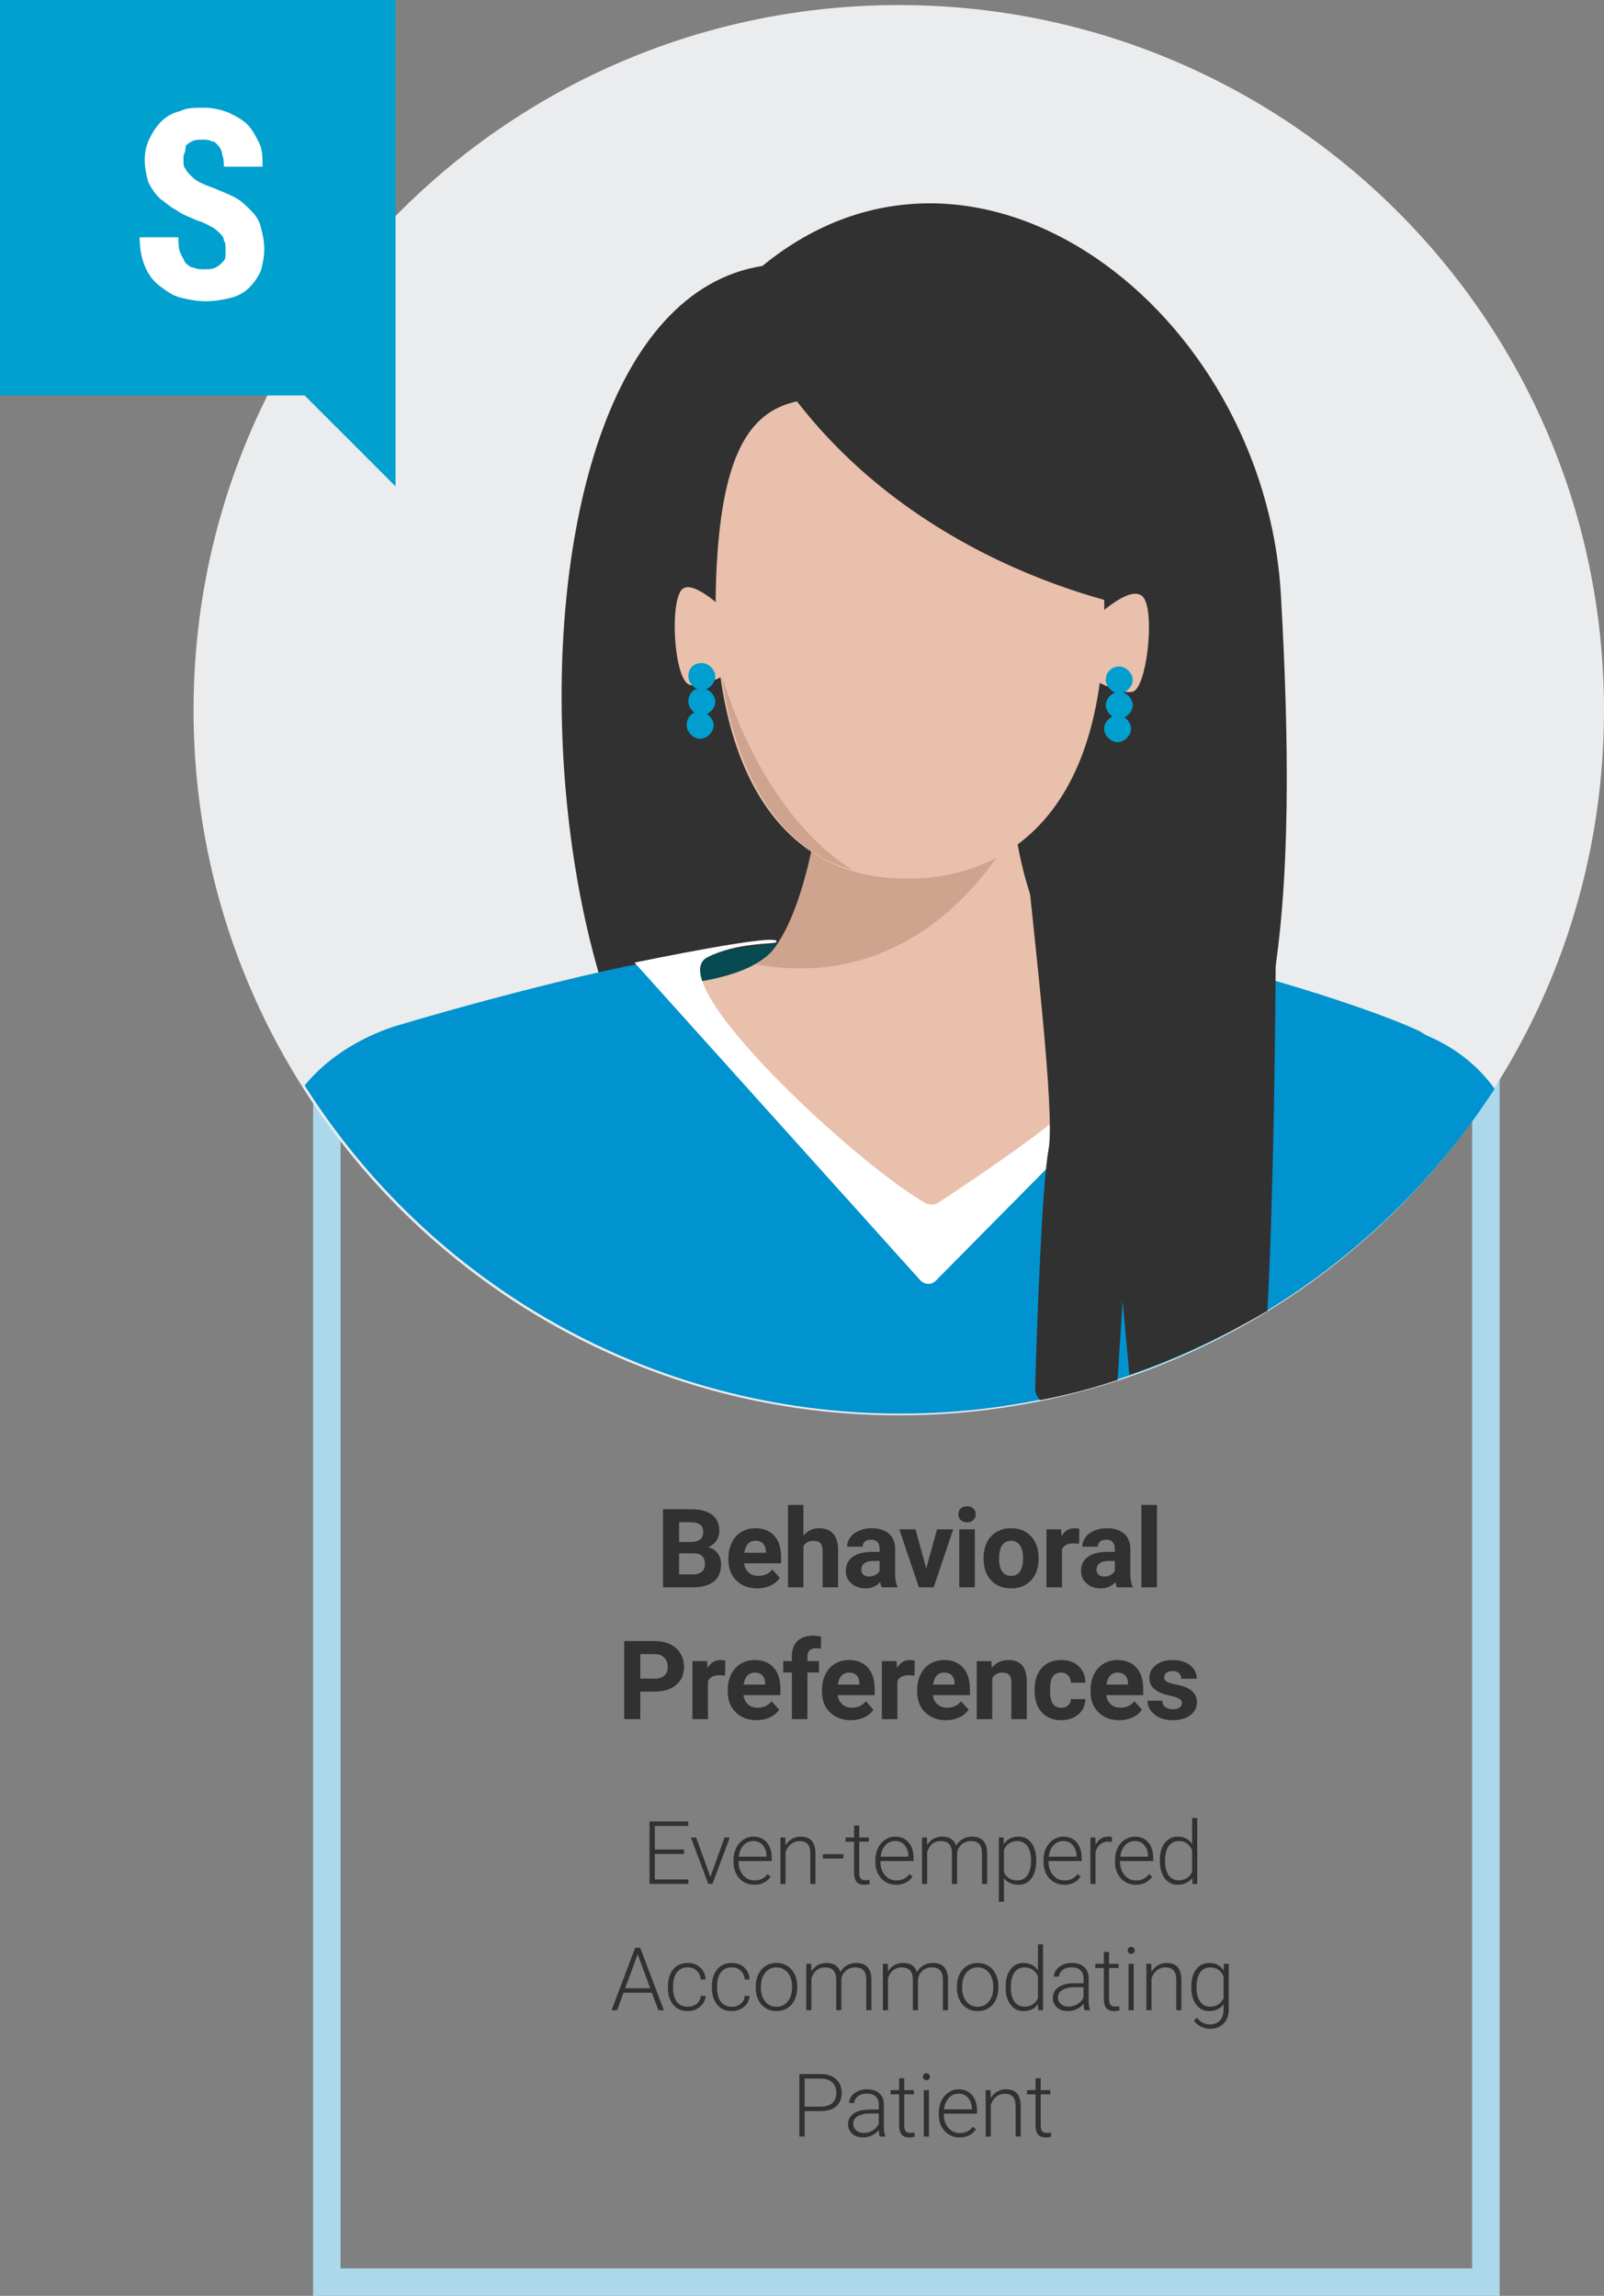 <svg width="292" height="418" viewBox="0 0 292 418" fill="none" xmlns="http://www.w3.org/2000/svg">
<rect x="0" y="0" width="292" height="418" fill="#808080" stroke="none"/>
<path d="M120.701 289V274.781H125.682C127.407 274.781 128.715 275.113 129.607 275.777C130.499 276.435 130.945 277.402 130.945 278.678C130.945 279.374 130.766 279.99 130.408 280.523C130.05 281.051 129.552 281.438 128.914 281.686C129.643 281.868 130.216 282.236 130.633 282.789C131.056 283.342 131.268 284.02 131.268 284.82C131.268 286.188 130.831 287.223 129.959 287.926C129.087 288.629 127.843 288.987 126.229 289H120.701ZM123.631 282.809V286.646H126.141C126.831 286.646 127.368 286.484 127.752 286.158C128.143 285.826 128.338 285.37 128.338 284.791C128.338 283.489 127.664 282.828 126.316 282.809H123.631ZM123.631 280.738H125.799C127.277 280.712 128.016 280.123 128.016 278.971C128.016 278.326 127.827 277.864 127.449 277.584C127.078 277.298 126.489 277.154 125.682 277.154H123.631V280.738ZM137.852 289.195C136.303 289.195 135.04 288.72 134.063 287.77C133.093 286.819 132.608 285.553 132.608 283.971V283.697C132.608 282.636 132.813 281.689 133.223 280.855C133.634 280.016 134.213 279.371 134.962 278.922C135.717 278.466 136.576 278.238 137.54 278.238C138.985 278.238 140.121 278.694 140.948 279.605C141.781 280.517 142.198 281.809 142.198 283.482V284.635H135.47C135.561 285.325 135.834 285.878 136.29 286.295C136.752 286.712 137.335 286.92 138.038 286.92C139.125 286.92 139.975 286.526 140.587 285.738L141.973 287.291C141.55 287.89 140.977 288.359 140.255 288.697C139.532 289.029 138.731 289.195 137.852 289.195ZM137.53 280.523C136.97 280.523 136.514 280.712 136.163 281.09C135.818 281.467 135.596 282.008 135.499 282.711H139.425V282.486C139.412 281.861 139.242 281.38 138.917 281.041C138.591 280.696 138.129 280.523 137.53 280.523ZM146.263 279.586C147.012 278.688 147.953 278.238 149.086 278.238C151.377 278.238 152.539 279.57 152.572 282.232V289H149.75V282.311C149.75 281.705 149.619 281.259 149.359 280.973C149.099 280.68 148.666 280.533 148.06 280.533C147.233 280.533 146.634 280.852 146.263 281.49V289H143.441V274H146.263V279.586ZM160.524 289C160.394 288.746 160.299 288.43 160.241 288.053C159.557 288.814 158.668 289.195 157.575 289.195C156.539 289.195 155.68 288.896 154.996 288.297C154.319 287.698 153.981 286.943 153.981 286.031C153.981 284.911 154.394 284.052 155.221 283.453C156.054 282.854 157.256 282.551 158.825 282.545H160.123V281.939C160.123 281.451 159.996 281.061 159.743 280.768C159.495 280.475 159.101 280.328 158.561 280.328C158.086 280.328 157.711 280.442 157.438 280.67C157.171 280.898 157.037 281.21 157.037 281.607H154.215C154.215 280.995 154.404 280.429 154.782 279.908C155.159 279.387 155.693 278.98 156.383 278.688C157.073 278.388 157.848 278.238 158.707 278.238C160.01 278.238 161.041 278.567 161.803 279.225C162.571 279.876 162.955 280.794 162.955 281.979V286.559C162.962 287.561 163.102 288.32 163.375 288.834V289H160.524ZM158.19 287.037C158.607 287.037 158.991 286.946 159.342 286.764C159.694 286.575 159.954 286.324 160.123 286.012V284.195H159.069C157.656 284.195 156.904 284.684 156.813 285.66L156.803 285.826C156.803 286.178 156.927 286.467 157.174 286.695C157.422 286.923 157.76 287.037 158.19 287.037ZM168.622 285.553L170.585 278.434H173.534L169.97 289H167.275L163.71 278.434H166.659L168.622 285.553ZM177.463 289H174.631V278.434H177.463V289ZM174.465 275.699C174.465 275.276 174.605 274.928 174.885 274.654C175.171 274.381 175.559 274.244 176.047 274.244C176.529 274.244 176.913 274.381 177.199 274.654C177.486 274.928 177.629 275.276 177.629 275.699C177.629 276.129 177.482 276.48 177.189 276.754C176.903 277.027 176.522 277.164 176.047 277.164C175.572 277.164 175.188 277.027 174.895 276.754C174.608 276.48 174.465 276.129 174.465 275.699ZM179.057 283.619C179.057 282.571 179.259 281.637 179.663 280.816C180.067 279.996 180.646 279.361 181.401 278.912C182.163 278.463 183.045 278.238 184.048 278.238C185.473 278.238 186.636 278.674 187.534 279.547C188.439 280.419 188.943 281.604 189.048 283.102L189.067 283.824C189.067 285.445 188.615 286.747 187.71 287.73C186.805 288.707 185.591 289.195 184.067 289.195C182.544 289.195 181.326 288.707 180.415 287.73C179.51 286.754 179.057 285.426 179.057 283.746V283.619ZM181.88 283.824C181.88 284.827 182.068 285.595 182.446 286.129C182.824 286.656 183.364 286.92 184.067 286.92C184.751 286.92 185.285 286.66 185.669 286.139C186.053 285.611 186.245 284.771 186.245 283.619C186.245 282.636 186.053 281.874 185.669 281.334C185.285 280.794 184.744 280.523 184.048 280.523C183.358 280.523 182.824 280.794 182.446 281.334C182.068 281.868 181.88 282.698 181.88 283.824ZM196.443 281.08C196.059 281.028 195.72 281.002 195.427 281.002C194.36 281.002 193.66 281.363 193.328 282.086V289H190.505V278.434H193.171L193.25 279.693C193.816 278.723 194.601 278.238 195.603 278.238C195.916 278.238 196.209 278.281 196.482 278.365L196.443 281.08ZM203.34 289C203.21 288.746 203.116 288.43 203.057 288.053C202.373 288.814 201.485 289.195 200.391 289.195C199.356 289.195 198.496 288.896 197.813 288.297C197.136 287.698 196.797 286.943 196.797 286.031C196.797 284.911 197.211 284.052 198.038 283.453C198.871 282.854 200.072 282.551 201.641 282.545H202.94V281.939C202.94 281.451 202.813 281.061 202.559 280.768C202.312 280.475 201.918 280.328 201.377 280.328C200.902 280.328 200.528 280.442 200.254 280.67C199.987 280.898 199.854 281.21 199.854 281.607H197.032C197.032 280.995 197.22 280.429 197.598 279.908C197.976 279.387 198.51 278.98 199.2 278.688C199.89 278.388 200.664 278.238 201.524 278.238C202.826 278.238 203.858 278.567 204.62 279.225C205.388 279.876 205.772 280.794 205.772 281.979V286.559C205.778 287.561 205.918 288.32 206.192 288.834V289H203.34ZM201.006 287.037C201.423 287.037 201.807 286.946 202.159 286.764C202.51 286.575 202.771 286.324 202.94 286.012V284.195H201.885C200.472 284.195 199.72 284.684 199.629 285.66L199.62 285.826C199.62 286.178 199.743 286.467 199.991 286.695C200.238 286.923 200.577 287.037 201.006 287.037ZM210.618 289H207.786V274H210.618V289ZM116.561 307.99V313H113.631V298.781H119.178C120.245 298.781 121.183 298.977 121.99 299.367C122.804 299.758 123.429 300.314 123.865 301.037C124.301 301.753 124.52 302.57 124.52 303.488C124.52 304.882 124.041 305.982 123.084 306.789C122.133 307.59 120.815 307.99 119.129 307.99H116.561ZM116.561 305.617H119.178C119.952 305.617 120.542 305.435 120.945 305.07C121.355 304.706 121.561 304.185 121.561 303.508C121.561 302.811 121.355 302.248 120.945 301.818C120.535 301.389 119.969 301.167 119.246 301.154H116.561V305.617ZM131.993 305.08C131.609 305.028 131.27 305.002 130.977 305.002C129.91 305.002 129.21 305.363 128.878 306.086V313H126.055V302.434H128.721L128.8 303.693C129.366 302.723 130.151 302.238 131.153 302.238C131.466 302.238 131.759 302.281 132.032 302.365L131.993 305.08ZM137.728 313.195C136.179 313.195 134.916 312.72 133.939 311.77C132.969 310.819 132.484 309.553 132.484 307.971V307.697C132.484 306.636 132.689 305.689 133.099 304.855C133.509 304.016 134.089 303.371 134.838 302.922C135.593 302.466 136.452 302.238 137.416 302.238C138.861 302.238 139.997 302.694 140.824 303.605C141.657 304.517 142.074 305.809 142.074 307.482V308.635H135.345C135.436 309.325 135.71 309.878 136.166 310.295C136.628 310.712 137.211 310.92 137.914 310.92C139.001 310.92 139.851 310.526 140.463 309.738L141.849 311.291C141.426 311.89 140.853 312.359 140.13 312.697C139.408 313.029 138.607 313.195 137.728 313.195ZM137.406 304.523C136.846 304.523 136.39 304.712 136.039 305.09C135.694 305.467 135.472 306.008 135.375 306.711H139.3V306.486C139.287 305.861 139.118 305.38 138.793 305.041C138.467 304.696 138.005 304.523 137.406 304.523ZM144.157 313V304.504H142.584V302.434H144.157V301.535C144.157 300.35 144.495 299.432 145.172 298.781C145.856 298.124 146.81 297.795 148.034 297.795C148.424 297.795 148.903 297.86 149.469 297.99L149.44 300.178C149.205 300.119 148.919 300.09 148.58 300.09C147.519 300.09 146.989 300.588 146.989 301.584V302.434H149.088V304.504H146.989V313H144.157ZM154.882 313.195C153.333 313.195 152.07 312.72 151.093 311.77C150.123 310.819 149.638 309.553 149.638 307.971V307.697C149.638 306.636 149.843 305.689 150.253 304.855C150.663 304.016 151.243 303.371 151.991 302.922C152.747 302.466 153.606 302.238 154.57 302.238C156.015 302.238 157.151 302.694 157.978 303.605C158.811 304.517 159.228 305.809 159.228 307.482V308.635H152.499C152.59 309.325 152.864 309.878 153.32 310.295C153.782 310.712 154.364 310.92 155.068 310.92C156.155 310.92 157.004 310.526 157.616 309.738L159.003 311.291C158.58 311.89 158.007 312.359 157.284 312.697C156.562 313.029 155.761 313.195 154.882 313.195ZM154.56 304.523C154 304.523 153.544 304.712 153.193 305.09C152.848 305.467 152.626 306.008 152.529 306.711H156.454V306.486C156.441 305.861 156.272 305.38 155.946 305.041C155.621 304.696 155.159 304.523 154.56 304.523ZM166.477 305.08C166.092 305.028 165.754 305.002 165.461 305.002C164.393 305.002 163.693 305.363 163.361 306.086V313H160.539V302.434H163.205L163.283 303.693C163.85 302.723 164.634 302.238 165.637 302.238C165.949 302.238 166.242 302.281 166.516 302.365L166.477 305.08ZM172.212 313.195C170.662 313.195 169.399 312.72 168.423 311.77C167.453 310.819 166.968 309.553 166.968 307.971V307.697C166.968 306.636 167.173 305.689 167.583 304.855C167.993 304.016 168.572 303.371 169.321 302.922C170.076 302.466 170.936 302.238 171.899 302.238C173.345 302.238 174.481 302.694 175.307 303.605C176.141 304.517 176.557 305.809 176.557 307.482V308.635H169.829C169.92 309.325 170.193 309.878 170.649 310.295C171.111 310.712 171.694 310.92 172.397 310.92C173.485 310.92 174.334 310.526 174.946 309.738L176.333 311.291C175.91 311.89 175.337 312.359 174.614 312.697C173.891 313.029 173.091 313.195 172.212 313.195ZM171.889 304.523C171.33 304.523 170.874 304.712 170.522 305.09C170.177 305.467 169.956 306.008 169.858 306.711H173.784V306.486C173.771 305.861 173.602 305.38 173.276 305.041C172.951 304.696 172.488 304.523 171.889 304.523ZM180.466 302.434L180.554 303.654C181.31 302.71 182.322 302.238 183.591 302.238C184.711 302.238 185.545 302.567 186.091 303.225C186.638 303.882 186.918 304.865 186.931 306.174V313H184.109V306.242C184.109 305.643 183.979 305.21 183.718 304.943C183.458 304.67 183.025 304.533 182.42 304.533C181.625 304.533 181.03 304.872 180.632 305.549V313H177.81V302.434H180.466ZM193.174 310.92C193.695 310.92 194.118 310.777 194.444 310.49C194.769 310.204 194.939 309.823 194.952 309.348H197.598C197.592 310.064 197.396 310.721 197.012 311.32C196.628 311.913 196.101 312.375 195.43 312.707C194.766 313.033 194.03 313.195 193.223 313.195C191.713 313.195 190.521 312.717 189.649 311.76C188.776 310.796 188.34 309.468 188.34 307.775V307.59C188.34 305.962 188.773 304.663 189.639 303.693C190.505 302.723 191.693 302.238 193.204 302.238C194.525 302.238 195.583 302.616 196.377 303.371C197.178 304.12 197.585 305.119 197.598 306.369H194.952C194.939 305.822 194.769 305.38 194.444 305.041C194.118 304.696 193.689 304.523 193.155 304.523C192.497 304.523 191.999 304.764 191.661 305.246C191.329 305.721 191.162 306.496 191.162 307.57V307.863C191.162 308.951 191.329 309.732 191.661 310.207C191.993 310.682 192.497 310.92 193.174 310.92ZM203.773 313.195C202.223 313.195 200.96 312.72 199.984 311.77C199.014 310.819 198.529 309.553 198.529 307.971V307.697C198.529 306.636 198.734 305.689 199.144 304.855C199.554 304.016 200.133 303.371 200.882 302.922C201.637 302.466 202.497 302.238 203.46 302.238C204.905 302.238 206.042 302.694 206.868 303.605C207.702 304.517 208.118 305.809 208.118 307.482V308.635H201.39C201.481 309.325 201.754 309.878 202.21 310.295C202.672 310.712 203.255 310.92 203.958 310.92C205.045 310.92 205.895 310.526 206.507 309.738L207.894 311.291C207.471 311.89 206.898 312.359 206.175 312.697C205.452 313.029 204.652 313.195 203.773 313.195ZM203.45 304.523C202.89 304.523 202.435 304.712 202.083 305.09C201.738 305.467 201.517 306.008 201.419 306.711H205.345V306.486C205.332 305.861 205.163 305.38 204.837 305.041C204.512 304.696 204.049 304.523 203.45 304.523ZM215.152 310.08C215.152 309.735 214.98 309.465 214.635 309.27C214.296 309.068 213.749 308.889 212.994 308.732C210.481 308.205 209.225 307.137 209.225 305.529C209.225 304.592 209.612 303.811 210.387 303.186C211.168 302.554 212.187 302.238 213.443 302.238C214.785 302.238 215.855 302.554 216.656 303.186C217.464 303.817 217.867 304.637 217.867 305.646H215.045C215.045 305.243 214.915 304.911 214.654 304.65C214.394 304.383 213.987 304.25 213.434 304.25C212.958 304.25 212.59 304.357 212.33 304.572C212.07 304.787 211.939 305.061 211.939 305.393C211.939 305.705 212.086 305.959 212.379 306.154C212.678 306.343 213.18 306.509 213.883 306.652C214.586 306.789 215.178 306.945 215.66 307.121C217.151 307.668 217.896 308.615 217.896 309.963C217.896 310.926 217.483 311.708 216.656 312.307C215.829 312.899 214.762 313.195 213.453 313.195C212.568 313.195 211.78 313.039 211.09 312.727C210.406 312.408 209.869 311.975 209.479 311.428C209.088 310.874 208.893 310.279 208.893 309.641H211.568C211.594 310.142 211.78 310.526 212.125 310.793C212.47 311.06 212.932 311.193 213.512 311.193C214.052 311.193 214.459 311.092 214.732 310.891C215.012 310.682 215.152 310.412 215.152 310.08Z" fill="#323131"/>
<path d="M124.526 337.547H119.206V342.188H125.323V343H118.245V331.625H125.284V332.445H119.206V336.734H124.526V337.547ZM129.325 341.711L131.895 334.547H132.856L129.7 343H128.942L125.77 334.547H126.731L129.325 341.711ZM137.319 343.156C136.601 343.156 135.95 342.979 135.366 342.625C134.788 342.271 134.338 341.779 134.015 341.148C133.692 340.513 133.53 339.802 133.53 339.016V338.68C133.53 337.867 133.687 337.135 133.999 336.484C134.317 335.833 134.757 335.323 135.319 334.953C135.882 334.578 136.491 334.391 137.147 334.391C138.174 334.391 138.986 334.742 139.585 335.445C140.189 336.143 140.491 337.099 140.491 338.312V338.836H134.46V339.016C134.46 339.974 134.733 340.773 135.28 341.414C135.832 342.049 136.525 342.367 137.358 342.367C137.858 342.367 138.299 342.276 138.679 342.094C139.064 341.911 139.413 341.62 139.726 341.219L140.312 341.664C139.624 342.659 138.627 343.156 137.319 343.156ZM137.147 335.188C136.444 335.188 135.851 335.445 135.366 335.961C134.887 336.477 134.595 337.169 134.491 338.039H139.562V337.938C139.536 337.125 139.304 336.464 138.866 335.953C138.429 335.443 137.856 335.188 137.147 335.188ZM142.962 334.547L142.993 335.992C143.311 335.471 143.707 335.076 144.181 334.805C144.655 334.529 145.178 334.391 145.751 334.391C146.658 334.391 147.332 334.646 147.775 335.156C148.217 335.667 148.441 336.432 148.447 337.453V343H147.517V337.445C147.512 336.69 147.35 336.128 147.033 335.758C146.72 335.388 146.217 335.203 145.525 335.203C144.947 335.203 144.434 335.385 143.986 335.75C143.543 336.109 143.215 336.596 143.001 337.211V343H142.072V334.547H142.962ZM153.535 338.375H149.792V337.586H153.535V338.375ZM156.42 332.383V334.547H158.17V335.312H156.42V340.945C156.42 341.414 156.503 341.763 156.67 341.992C156.842 342.221 157.125 342.336 157.521 342.336C157.677 342.336 157.93 342.31 158.279 342.258L158.318 343.023C158.073 343.112 157.74 343.156 157.318 343.156C156.677 343.156 156.211 342.971 155.92 342.602C155.628 342.227 155.482 341.677 155.482 340.953V335.312H153.927V334.547H155.482V332.383H156.42ZM163.141 343.156C162.422 343.156 161.771 342.979 161.188 342.625C160.609 342.271 160.159 341.779 159.836 341.148C159.513 340.513 159.352 339.802 159.352 339.016V338.68C159.352 337.867 159.508 337.135 159.82 336.484C160.138 335.833 160.578 335.323 161.141 334.953C161.703 334.578 162.312 334.391 162.969 334.391C163.995 334.391 164.807 334.742 165.406 335.445C166.01 336.143 166.312 337.099 166.312 338.312V338.836H160.281V339.016C160.281 339.974 160.555 340.773 161.102 341.414C161.654 342.049 162.346 342.367 163.18 342.367C163.68 342.367 164.12 342.276 164.5 342.094C164.885 341.911 165.234 341.62 165.547 341.219L166.133 341.664C165.445 342.659 164.448 343.156 163.141 343.156ZM162.969 335.188C162.266 335.188 161.672 335.445 161.188 335.961C160.708 336.477 160.417 337.169 160.312 338.039H165.383V337.938C165.357 337.125 165.125 336.464 164.688 335.953C164.25 335.443 163.677 335.188 162.969 335.188ZM168.744 334.547L168.776 335.922C169.088 335.411 169.479 335.029 169.947 334.773C170.416 334.518 170.937 334.391 171.51 334.391C172.843 334.391 173.69 334.938 174.049 336.031C174.351 335.505 174.755 335.102 175.26 334.82C175.765 334.534 176.322 334.391 176.932 334.391C178.744 334.391 179.669 335.38 179.705 337.359V343H178.768V337.43C178.763 336.674 178.599 336.115 178.276 335.75C177.958 335.385 177.437 335.203 176.713 335.203C176.041 335.214 175.474 335.432 175.01 335.859C174.546 336.281 174.289 336.797 174.237 337.406V343H173.299V337.359C173.294 336.635 173.122 336.096 172.783 335.742C172.45 335.383 171.934 335.203 171.237 335.203C170.648 335.203 170.143 335.372 169.721 335.711C169.299 336.044 168.987 336.542 168.783 337.203V343H167.846V334.547H168.744ZM188.637 338.859C188.637 340.177 188.346 341.224 187.762 342C187.179 342.771 186.398 343.156 185.418 343.156C184.262 343.156 183.377 342.75 182.762 341.938V346.25H181.833V334.547H182.7L182.747 335.742C183.356 334.841 184.239 334.391 185.395 334.391C186.405 334.391 187.197 334.773 187.77 335.539C188.348 336.305 188.637 337.367 188.637 338.727V338.859ZM187.7 338.695C187.7 337.617 187.478 336.766 187.036 336.141C186.593 335.516 185.976 335.203 185.184 335.203C184.611 335.203 184.119 335.341 183.708 335.617C183.296 335.893 182.981 336.294 182.762 336.82V340.875C182.986 341.359 183.306 341.729 183.723 341.984C184.14 342.24 184.632 342.367 185.2 342.367C185.986 342.367 186.598 342.055 187.036 341.43C187.478 340.799 187.7 339.888 187.7 338.695ZM193.749 343.156C193.03 343.156 192.379 342.979 191.796 342.625C191.217 342.271 190.767 341.779 190.444 341.148C190.121 340.513 189.96 339.802 189.96 339.016V338.68C189.96 337.867 190.116 337.135 190.428 336.484C190.746 335.833 191.186 335.323 191.749 334.953C192.311 334.578 192.921 334.391 193.577 334.391C194.603 334.391 195.415 334.742 196.014 335.445C196.619 336.143 196.921 337.099 196.921 338.312V338.836H190.889V339.016C190.889 339.974 191.163 340.773 191.71 341.414C192.262 342.049 192.954 342.367 193.788 342.367C194.288 342.367 194.728 342.276 195.108 342.094C195.494 341.911 195.842 341.62 196.155 341.219L196.741 341.664C196.053 342.659 195.056 343.156 193.749 343.156ZM193.577 335.188C192.874 335.188 192.28 335.445 191.796 335.961C191.316 336.477 191.025 337.169 190.921 338.039H195.991V337.938C195.965 337.125 195.733 336.464 195.296 335.953C194.858 335.443 194.285 335.188 193.577 335.188ZM202.407 335.344C202.209 335.307 201.998 335.289 201.774 335.289C201.191 335.289 200.696 335.453 200.29 335.781C199.889 336.104 199.602 336.576 199.431 337.195V343H198.501V334.547H199.415L199.431 335.891C199.925 334.891 200.72 334.391 201.813 334.391C202.074 334.391 202.28 334.424 202.431 334.492L202.407 335.344ZM206.769 343.156C206.05 343.156 205.399 342.979 204.816 342.625C204.238 342.271 203.787 341.779 203.464 341.148C203.141 340.513 202.98 339.802 202.98 339.016V338.68C202.98 337.867 203.136 337.135 203.448 336.484C203.766 335.833 204.206 335.323 204.769 334.953C205.331 334.578 205.941 334.391 206.597 334.391C207.623 334.391 208.435 334.742 209.034 335.445C209.639 336.143 209.941 337.099 209.941 338.312V338.836H203.909V339.016C203.909 339.974 204.183 340.773 204.73 341.414C205.282 342.049 205.974 342.367 206.808 342.367C207.308 342.367 207.748 342.276 208.128 342.094C208.514 341.911 208.863 341.62 209.175 341.219L209.761 341.664C209.073 342.659 208.076 343.156 206.769 343.156ZM206.597 335.188C205.894 335.188 205.3 335.445 204.816 335.961C204.336 336.477 204.045 337.169 203.941 338.039H209.011V337.938C208.985 337.125 208.753 336.464 208.316 335.953C207.878 335.443 207.305 335.188 206.597 335.188ZM211.146 338.695C211.146 337.383 211.438 336.339 212.021 335.562C212.609 334.781 213.406 334.391 214.412 334.391C215.552 334.391 216.422 334.841 217.021 335.742V331H217.951V343H217.076L217.037 341.875C216.438 342.729 215.557 343.156 214.396 343.156C213.422 343.156 212.636 342.766 212.037 341.984C211.443 341.198 211.146 340.138 211.146 338.805V338.695ZM212.091 338.859C212.091 339.938 212.307 340.789 212.74 341.414C213.172 342.034 213.781 342.344 214.568 342.344C215.719 342.344 216.537 341.836 217.021 340.82V336.852C216.537 335.753 215.724 335.203 214.583 335.203C213.797 335.203 213.185 335.513 212.747 336.133C212.31 336.747 212.091 337.656 212.091 338.859ZM118.674 362.812H113.51L112.338 366H111.331L115.635 354.625H116.549L120.854 366H119.854L118.674 362.812ZM113.807 361.992H118.37L116.088 355.797L113.807 361.992ZM125.2 365.367C125.851 365.367 126.395 365.185 126.833 364.82C127.276 364.451 127.515 363.974 127.552 363.391H128.45C128.424 363.906 128.262 364.378 127.966 364.805C127.669 365.227 127.273 365.557 126.778 365.797C126.289 366.036 125.762 366.156 125.2 366.156C124.091 366.156 123.21 365.771 122.559 365C121.914 364.229 121.591 363.193 121.591 361.891V361.609C121.591 360.776 121.736 360.039 122.028 359.398C122.32 358.758 122.736 358.263 123.278 357.914C123.825 357.565 124.463 357.391 125.192 357.391C126.119 357.391 126.882 357.667 127.481 358.219C128.085 358.771 128.408 359.497 128.45 360.398H127.552C127.51 359.737 127.27 359.203 126.833 358.797C126.401 358.391 125.854 358.188 125.192 358.188C124.348 358.188 123.692 358.492 123.223 359.102C122.76 359.711 122.528 360.565 122.528 361.664V361.938C122.528 363.016 122.76 363.857 123.223 364.461C123.692 365.065 124.351 365.367 125.2 365.367ZM133.21 365.367C133.861 365.367 134.405 365.185 134.843 364.82C135.286 364.451 135.525 363.974 135.562 363.391H136.46C136.434 363.906 136.272 364.378 135.976 364.805C135.679 365.227 135.283 365.557 134.788 365.797C134.299 366.036 133.772 366.156 133.21 366.156C132.101 366.156 131.22 365.771 130.569 365C129.924 364.229 129.601 363.193 129.601 361.891V361.609C129.601 360.776 129.746 360.039 130.038 359.398C130.33 358.758 130.746 358.263 131.288 357.914C131.835 357.565 132.473 357.391 133.202 357.391C134.129 357.391 134.892 357.667 135.491 358.219C136.095 358.771 136.418 359.497 136.46 360.398H135.562C135.52 359.737 135.28 359.203 134.843 358.797C134.411 358.391 133.864 358.188 133.202 358.188C132.358 358.188 131.702 358.492 131.233 359.102C130.77 359.711 130.538 360.565 130.538 361.664V361.938C130.538 363.016 130.77 363.857 131.233 364.461C131.702 365.065 132.361 365.367 133.21 365.367ZM137.579 361.648C137.579 360.836 137.736 360.104 138.048 359.453C138.366 358.802 138.811 358.297 139.384 357.938C139.962 357.573 140.616 357.391 141.345 357.391C142.47 357.391 143.381 357.786 144.079 358.578C144.777 359.365 145.126 360.409 145.126 361.711V361.906C145.126 362.724 144.967 363.461 144.65 364.117C144.337 364.768 143.894 365.271 143.322 365.625C142.749 365.979 142.095 366.156 141.361 366.156C140.241 366.156 139.329 365.763 138.626 364.977C137.928 364.185 137.579 363.138 137.579 361.836V361.648ZM138.517 361.906C138.517 362.917 138.777 363.747 139.298 364.398C139.824 365.044 140.512 365.367 141.361 365.367C142.204 365.367 142.887 365.044 143.408 364.398C143.934 363.747 144.197 362.891 144.197 361.828V361.648C144.197 361.003 144.077 360.411 143.837 359.875C143.598 359.339 143.262 358.924 142.829 358.633C142.397 358.336 141.902 358.188 141.345 358.188C140.512 358.188 139.832 358.516 139.306 359.172C138.78 359.823 138.517 360.677 138.517 361.734V361.906ZM147.675 357.547L147.707 358.922C148.019 358.411 148.41 358.029 148.878 357.773C149.347 357.518 149.868 357.391 150.441 357.391C151.774 357.391 152.621 357.938 152.98 359.031C153.282 358.505 153.686 358.102 154.191 357.82C154.696 357.534 155.253 357.391 155.863 357.391C157.675 357.391 158.6 358.38 158.636 360.359V366H157.699V360.43C157.694 359.674 157.529 359.115 157.207 358.75C156.889 358.385 156.368 358.203 155.644 358.203C154.972 358.214 154.404 358.432 153.941 358.859C153.477 359.281 153.22 359.797 153.167 360.406V366H152.23V360.359C152.225 359.635 152.053 359.096 151.714 358.742C151.381 358.383 150.865 358.203 150.167 358.203C149.579 358.203 149.074 358.372 148.652 358.711C148.23 359.044 147.917 359.542 147.714 360.203V366H146.777V357.547H147.675ZM161.623 357.547L161.654 358.922C161.967 358.411 162.357 358.029 162.826 357.773C163.295 357.518 163.816 357.391 164.388 357.391C165.722 357.391 166.568 357.938 166.927 359.031C167.23 358.505 167.633 358.102 168.138 357.82C168.644 357.534 169.201 357.391 169.81 357.391C171.623 357.391 172.547 358.38 172.584 360.359V366H171.646V360.43C171.641 359.674 171.477 359.115 171.154 358.75C170.836 358.385 170.316 358.203 169.592 358.203C168.92 358.214 168.352 358.432 167.888 358.859C167.425 359.281 167.167 359.797 167.115 360.406V366H166.177V360.359C166.172 359.635 166 359.096 165.662 358.742C165.329 358.383 164.813 358.203 164.115 358.203C163.526 358.203 163.021 358.372 162.599 358.711C162.177 359.044 161.865 359.542 161.662 360.203V366H160.724V357.547H161.623ZM174.203 361.648C174.203 360.836 174.359 360.104 174.672 359.453C174.99 358.802 175.435 358.297 176.008 357.938C176.586 357.573 177.24 357.391 177.969 357.391C179.094 357.391 180.005 357.786 180.703 358.578C181.401 359.365 181.75 360.409 181.75 361.711V361.906C181.75 362.724 181.591 363.461 181.273 364.117C180.961 364.768 180.518 365.271 179.945 365.625C179.372 365.979 178.719 366.156 177.984 366.156C176.865 366.156 175.953 365.763 175.25 364.977C174.552 364.185 174.203 363.138 174.203 361.836V361.648ZM175.141 361.906C175.141 362.917 175.401 363.747 175.922 364.398C176.448 365.044 177.135 365.367 177.984 365.367C178.828 365.367 179.51 365.044 180.031 364.398C180.557 363.747 180.82 362.891 180.82 361.828V361.648C180.82 361.003 180.701 360.411 180.461 359.875C180.221 359.339 179.885 358.924 179.453 358.633C179.021 358.336 178.526 358.188 177.969 358.188C177.135 358.188 176.456 358.516 175.93 359.172C175.404 359.823 175.141 360.677 175.141 361.734V361.906ZM183.072 361.695C183.072 360.383 183.364 359.339 183.947 358.562C184.536 357.781 185.333 357.391 186.338 357.391C187.479 357.391 188.349 357.841 188.947 358.742V354H189.877V366H189.002L188.963 364.875C188.364 365.729 187.484 366.156 186.322 366.156C185.349 366.156 184.562 365.766 183.963 364.984C183.369 364.198 183.072 363.138 183.072 361.805V361.695ZM184.018 361.859C184.018 362.938 184.234 363.789 184.666 364.414C185.099 365.034 185.708 365.344 186.494 365.344C187.645 365.344 188.463 364.836 188.947 363.82V359.852C188.463 358.753 187.651 358.203 186.51 358.203C185.724 358.203 185.112 358.513 184.674 359.133C184.237 359.747 184.018 360.656 184.018 361.859ZM197.434 366C197.34 365.734 197.28 365.341 197.254 364.82C196.926 365.247 196.507 365.578 195.997 365.812C195.491 366.042 194.955 366.156 194.387 366.156C193.575 366.156 192.916 365.93 192.411 365.477C191.911 365.023 191.661 364.451 191.661 363.758C191.661 362.935 192.002 362.284 192.684 361.805C193.372 361.326 194.327 361.086 195.551 361.086H197.247V360.125C197.247 359.521 197.059 359.047 196.684 358.703C196.314 358.354 195.773 358.18 195.059 358.18C194.408 358.18 193.869 358.346 193.442 358.68C193.015 359.013 192.801 359.414 192.801 359.883L191.864 359.875C191.864 359.203 192.176 358.622 192.801 358.133C193.426 357.638 194.194 357.391 195.106 357.391C196.049 357.391 196.791 357.628 197.333 358.102C197.879 358.57 198.161 359.227 198.176 360.07V364.07C198.176 364.888 198.262 365.5 198.434 365.906V366H197.434ZM194.497 365.328C195.122 365.328 195.679 365.177 196.168 364.875C196.663 364.573 197.023 364.169 197.247 363.664V361.805H195.575C194.642 361.815 193.913 361.987 193.387 362.32C192.861 362.648 192.598 363.102 192.598 363.68C192.598 364.154 192.773 364.547 193.122 364.859C193.476 365.172 193.934 365.328 194.497 365.328ZM201.889 355.383V357.547H203.639V358.312H201.889V363.945C201.889 364.414 201.973 364.763 202.139 364.992C202.311 365.221 202.595 365.336 202.991 365.336C203.147 365.336 203.4 365.31 203.749 365.258L203.788 366.023C203.543 366.112 203.21 366.156 202.788 366.156C202.147 366.156 201.681 365.971 201.389 365.602C201.098 365.227 200.952 364.677 200.952 363.953V358.312H199.397V357.547H200.952V355.383H201.889ZM206.384 366H205.446V357.547H206.384V366ZM205.282 355.102C205.282 354.924 205.339 354.776 205.454 354.656C205.569 354.531 205.725 354.469 205.923 354.469C206.121 354.469 206.277 354.531 206.392 354.656C206.511 354.776 206.571 354.924 206.571 355.102C206.571 355.279 206.511 355.427 206.392 355.547C206.277 355.667 206.121 355.727 205.923 355.727C205.725 355.727 205.569 355.667 205.454 355.547C205.339 355.427 205.282 355.279 205.282 355.102ZM209.581 357.547L209.613 358.992C209.93 358.471 210.326 358.076 210.8 357.805C211.274 357.529 211.797 357.391 212.37 357.391C213.277 357.391 213.951 357.646 214.394 358.156C214.836 358.667 215.06 359.432 215.066 360.453V366H214.136V360.445C214.131 359.69 213.969 359.128 213.652 358.758C213.339 358.388 212.836 358.203 212.144 358.203C211.566 358.203 211.053 358.385 210.605 358.75C210.162 359.109 209.834 359.596 209.62 360.211V366H208.691V357.547H209.581ZM216.872 361.695C216.872 360.372 217.164 359.326 217.747 358.555C218.336 357.779 219.133 357.391 220.138 357.391C221.289 357.391 222.164 357.849 222.763 358.766L222.81 357.547H223.685V365.828C223.685 366.917 223.38 367.779 222.771 368.414C222.162 369.049 221.336 369.367 220.294 369.367C219.706 369.367 219.143 369.234 218.607 368.969C218.076 368.708 217.656 368.359 217.349 367.922L217.872 367.359C218.534 368.172 219.32 368.578 220.232 368.578C221.013 368.578 221.622 368.346 222.06 367.883C222.497 367.424 222.724 366.786 222.74 365.969V364.906C222.141 365.74 221.268 366.156 220.122 366.156C219.143 366.156 218.357 365.766 217.763 364.984C217.169 364.203 216.872 363.148 216.872 361.82V361.695ZM217.818 361.859C217.818 362.938 218.034 363.789 218.466 364.414C218.899 365.034 219.508 365.344 220.294 365.344C221.445 365.344 222.261 364.828 222.74 363.797V359.867C222.521 359.326 222.206 358.914 221.794 358.633C221.383 358.346 220.888 358.203 220.31 358.203C219.524 358.203 218.912 358.513 218.474 359.133C218.037 359.747 217.818 360.656 217.818 361.859ZM146.478 384.367V389H145.517V377.625H149.392C150.574 377.625 151.506 377.927 152.189 378.531C152.876 379.135 153.22 379.966 153.22 381.023C153.22 382.091 152.889 382.917 152.228 383.5C151.572 384.078 150.618 384.367 149.368 384.367H146.478ZM146.478 383.555H149.392C150.324 383.555 151.035 383.333 151.525 382.891C152.014 382.448 152.259 381.831 152.259 381.039C152.259 380.253 152.014 379.628 151.525 379.164C151.04 378.695 150.35 378.456 149.454 378.445H146.478V383.555ZM160.16 389C160.066 388.734 160.006 388.341 159.98 387.82C159.652 388.247 159.233 388.578 158.722 388.812C158.217 389.042 157.681 389.156 157.113 389.156C156.3 389.156 155.641 388.93 155.136 388.477C154.636 388.023 154.386 387.451 154.386 386.758C154.386 385.935 154.727 385.284 155.41 384.805C156.097 384.326 157.053 384.086 158.277 384.086H159.972V383.125C159.972 382.521 159.785 382.047 159.41 381.703C159.04 381.354 158.498 381.18 157.785 381.18C157.134 381.18 156.595 381.346 156.168 381.68C155.74 382.013 155.527 382.414 155.527 382.883L154.589 382.875C154.589 382.203 154.902 381.622 155.527 381.133C156.152 380.638 156.92 380.391 157.832 380.391C158.774 380.391 159.516 380.628 160.058 381.102C160.605 381.57 160.886 382.227 160.902 383.07V387.07C160.902 387.888 160.988 388.5 161.16 388.906V389H160.16ZM157.222 388.328C157.847 388.328 158.404 388.177 158.894 387.875C159.389 387.573 159.748 387.169 159.972 386.664V384.805H158.3C157.368 384.815 156.639 384.987 156.113 385.32C155.587 385.648 155.324 386.102 155.324 386.68C155.324 387.154 155.498 387.547 155.847 387.859C156.201 388.172 156.66 388.328 157.222 388.328ZM164.615 378.383V380.547H166.365V381.312H164.615V386.945C164.615 387.414 164.698 387.763 164.865 387.992C165.037 388.221 165.321 388.336 165.717 388.336C165.873 388.336 166.125 388.31 166.474 388.258L166.513 389.023C166.269 389.112 165.935 389.156 165.513 389.156C164.873 389.156 164.407 388.971 164.115 388.602C163.823 388.227 163.678 387.677 163.678 386.953V381.312H162.123V380.547H163.678V378.383H164.615ZM169.109 389H168.172V380.547H169.109V389ZM168.008 378.102C168.008 377.924 168.065 377.776 168.18 377.656C168.294 377.531 168.451 377.469 168.648 377.469C168.846 377.469 169.003 377.531 169.117 377.656C169.237 377.776 169.297 377.924 169.297 378.102C169.297 378.279 169.237 378.427 169.117 378.547C169.003 378.667 168.846 378.727 168.648 378.727C168.451 378.727 168.294 378.667 168.18 378.547C168.065 378.427 168.008 378.279 168.008 378.102ZM174.69 389.156C173.971 389.156 173.32 388.979 172.737 388.625C172.158 388.271 171.708 387.779 171.385 387.148C171.062 386.513 170.901 385.802 170.901 385.016V384.68C170.901 383.867 171.057 383.135 171.369 382.484C171.687 381.833 172.127 381.323 172.69 380.953C173.252 380.578 173.862 380.391 174.518 380.391C175.544 380.391 176.356 380.742 176.955 381.445C177.559 382.143 177.862 383.099 177.862 384.312V384.836H171.83V385.016C171.83 385.974 172.104 386.773 172.651 387.414C173.203 388.049 173.895 388.367 174.729 388.367C175.229 388.367 175.669 388.276 176.049 388.094C176.434 387.911 176.783 387.62 177.096 387.219L177.682 387.664C176.994 388.659 175.997 389.156 174.69 389.156ZM174.518 381.188C173.815 381.188 173.221 381.445 172.737 381.961C172.257 382.477 171.966 383.169 171.862 384.039H176.932V383.938C176.906 383.125 176.674 382.464 176.237 381.953C175.799 381.443 175.226 381.188 174.518 381.188ZM180.333 380.547L180.364 381.992C180.681 381.471 181.077 381.076 181.551 380.805C182.025 380.529 182.549 380.391 183.122 380.391C184.028 380.391 184.702 380.646 185.145 381.156C185.588 381.667 185.812 382.432 185.817 383.453V389H184.887V383.445C184.882 382.69 184.721 382.128 184.403 381.758C184.09 381.388 183.588 381.203 182.895 381.203C182.317 381.203 181.804 381.385 181.356 381.75C180.913 382.109 180.585 382.596 180.372 383.211V389H179.442V380.547H180.333ZM189.452 378.383V380.547H191.202V381.312H189.452V386.945C189.452 387.414 189.535 387.763 189.702 387.992C189.874 388.221 190.158 388.336 190.553 388.336C190.71 388.336 190.962 388.31 191.311 388.258L191.35 389.023C191.106 389.112 190.772 389.156 190.35 389.156C189.71 389.156 189.244 388.971 188.952 388.602C188.66 388.227 188.514 387.677 188.514 386.953V381.312H186.96V380.547H188.514V378.383H189.452Z" fill="#323131"/>
<rect x="59.5" y="153.5" width="211" height="262" stroke="#ACD8EB" stroke-width="5"/>
<path d="M163.618 0.919C234.397 0.919 292 58.216 292 129.301C292 200.386 234.397 257.683 163.618 257.683C92.839 257.683 35.236 200.386 35.236 129.301C35.236 58.216 92.839 0.919 163.618 0.919Z" fill="#EBECEE"/>
<path d="M205.901 214.481C234.397 213.561 236.235 161.78 233.171 108.159C230.107 56.378 177.712 16.546 138.8 48.411C82.728 57.297 95.903 223.979 146.153 218.157C185.985 213.561 197.629 214.787 205.901 214.481Z" fill="#323131"/>
<path d="M113.368 187.211C121.335 170.972 129.608 174.036 135.736 172.504C142.17 170.972 194.871 168.52 200.999 171.278C206.821 174.036 221.528 180.777 221.528 180.777L221.221 224.592C221.221 224.592 135.123 242.057 135.123 239.912C135.123 238.073 113.368 187.211 113.368 187.211Z" fill="#074A52"/>
<path d="M184.147 145.234C184.147 145.234 185.985 176.487 201.305 178.019C221.221 180.164 219.383 178.632 215.4 185.372C210.804 193.033 188.13 242.057 148.911 229.188C117.964 219.077 116.739 179.551 116.739 179.551C116.739 179.551 134.51 179.857 140.638 173.116C146.766 166.376 150.749 145.234 150.749 145.234H184.147Z" fill="#E9C0AB"/>
<path d="M148.911 148.604L184.147 151.668C184.147 151.668 169.44 181.389 137.574 175.568C137.268 175.568 144.621 174.648 148.911 148.604Z" fill="#CEA48F"/>
<path d="M165.15 73.23C173.423 73.536 200.08 63.425 200.999 108.466C202.224 158.103 172.81 160.248 164.231 159.941C140.638 159.635 128.382 137.268 130.527 102.031C132.671 66.795 146.766 72.617 165.15 73.23Z" fill="#E9C0AB"/>
<path d="M131.446 123.173C131.446 123.173 134.204 152.894 155.345 158.409C155.345 158.409 140.025 150.749 131.446 123.173Z" fill="#CEA48F"/>
<path d="M132.059 111.223C132.059 111.223 125.318 104.483 123.786 107.853C121.947 111.223 122.867 124.092 125.624 124.705C128.075 125.318 133.897 121.948 133.897 121.948L132.059 111.223Z" fill="#E9C0AB"/>
<path d="M192.726 57.603L209.885 111.223C209.885 111.223 165.15 104.789 140.638 66.795C139.106 64.651 139.412 52.395 139.412 52.395L192.726 57.603Z" fill="#323131"/>
<path d="M199.773 112.143C199.773 112.143 206.514 105.708 208.353 109.079C210.191 112.449 208.659 125.318 206.208 125.931C203.757 126.544 197.935 123.173 197.935 123.173L199.773 112.143Z" fill="#E9C0AB"/>
<path d="M127.769 120.722C128.995 120.722 130.22 121.948 130.22 123.173C130.22 124.399 128.995 125.624 127.769 125.624C126.544 125.624 125.318 124.399 125.318 123.173C125.318 121.641 126.237 120.722 127.769 120.722Z" fill="#009FD0"/>
<path d="M127.769 125.318C128.995 125.318 130.22 126.544 130.22 127.769C130.22 128.995 128.995 130.22 127.769 130.22C126.544 130.22 125.318 128.995 125.318 127.769C125.318 126.237 126.237 125.318 127.769 125.318Z" fill="#009FD0"/>
<path d="M127.463 129.608C128.688 129.608 129.914 130.833 129.914 132.059C129.914 133.284 128.688 134.51 127.463 134.51C126.237 134.51 125.012 133.284 125.012 132.059C125.012 130.527 125.931 129.608 127.463 129.608Z" fill="#009FD0"/>
<path d="M203.757 121.335C204.982 121.335 206.208 122.56 206.208 123.786C206.208 125.012 204.982 126.237 203.757 126.237C202.531 126.237 201.305 125.012 201.305 123.786C201.305 122.254 202.531 121.335 203.757 121.335Z" fill="#009FD0"/>
<path d="M203.757 125.931C204.982 125.931 206.208 127.156 206.208 128.382C206.208 129.608 204.982 130.833 203.757 130.833C202.531 130.833 201.305 129.608 201.305 128.382C201.305 127.156 202.531 125.931 203.757 125.931Z" fill="#009FD0"/>
<path d="M203.45 130.22C204.676 130.22 205.901 131.446 205.901 132.672C205.901 133.897 204.676 135.123 203.45 135.123C202.224 135.123 200.999 133.897 200.999 132.672C200.999 131.446 202.224 130.22 203.45 130.22Z" fill="#009FD0"/>
<path d="M163.924 257.377C209.272 257.377 249.104 233.784 272.084 198.241C269.02 193.952 264.73 190.581 259.521 188.437C259.215 188.13 258.909 188.13 258.602 187.824C247.572 182.615 218.464 174.036 207.433 172.81C213.255 196.403 181.696 212.029 172.504 219.077C170.359 220.609 167.295 220.609 165.456 218.77C156.264 210.804 124.399 194.565 127.156 173.729C112.449 175.261 81.809 183.84 71.698 186.905C65.263 189.049 59.442 192.726 55.459 197.629C78.132 233.477 118.271 257.377 163.924 257.377Z" fill="#0093CF"/>
<path d="M115.513 175.261C115.513 175.261 143.396 169.44 141.251 171.584C140.944 171.891 133.897 171.584 128.688 174.342C120.416 178.938 155.652 211.723 168.52 219.077C169.133 219.383 170.053 219.383 170.665 219.077C189.662 206.514 210.191 192.113 216.932 174.955C217.851 172.81 225.511 177.406 225.511 177.406L170.359 233.171C169.44 234.09 168.214 233.784 167.601 233.171L115.513 175.261Z" fill="white"/>
<path d="M196.097 156.264C191.807 156.264 186.598 152.281 186.905 156.571C188.13 169.746 192.113 202.531 190.888 209.272C189.662 215.706 188.743 242.363 188.437 252.781C188.437 253.393 188.743 254.313 189.356 254.925C194.258 254.006 198.854 252.781 203.45 251.249L204.369 236.848L205.595 250.329C214.481 247.265 222.753 243.282 230.72 238.686C231.945 216.319 232.252 179.857 232.252 169.44C232.252 158.716 208.965 156.571 196.097 156.264Z" fill="#323131"/>
<path d="M0 0V72.004H55.459L72.004 88.55V0H0Z" fill="#00A0CF"/>
<path d="M41.058 45.347C41.058 44.734 41.058 44.122 40.751 43.815C40.751 43.203 40.445 42.896 40.139 42.59C39.832 42.283 39.219 41.67 38.606 41.364C37.994 41.058 37.074 40.445 35.849 40.139C34.623 39.526 33.398 39.219 32.172 38.3C30.946 37.687 30.027 36.768 29.108 36.155C28.189 35.236 27.576 34.317 26.963 33.091C26.657 31.866 26.35 30.64 26.35 29.108C26.35 27.576 26.657 26.351 27.27 25.125C27.882 23.899 28.495 22.98 29.414 22.061C30.334 21.142 31.559 20.529 32.785 20.223C34.01 19.61 35.542 19.61 37.074 19.61C38.606 19.61 40.139 19.916 41.67 20.529C42.896 21.142 44.122 21.755 45.041 22.674C45.96 23.593 46.573 24.819 47.186 26.044C47.798 27.27 47.798 28.802 47.798 30.334H40.751C40.751 29.721 40.751 28.802 40.445 28.189C40.445 27.576 40.139 26.963 39.832 26.657C39.526 26.351 39.219 25.738 38.606 25.738C37.994 25.431 37.381 25.431 36.768 25.431C36.155 25.431 35.542 25.431 34.93 25.738C34.317 26.044 34.01 26.351 33.704 26.657C34.01 26.657 33.704 26.963 33.704 27.576C33.398 28.189 33.398 28.495 33.398 29.108C33.398 29.721 33.398 30.334 33.704 30.64C34.01 31.253 34.317 31.559 34.623 31.866C34.93 32.172 35.542 32.785 36.155 33.091C36.768 33.398 37.381 33.704 38.3 34.011C39.832 34.623 41.364 35.236 42.59 35.849C43.815 36.462 44.734 37.381 45.654 38.3C46.573 39.219 47.186 40.139 47.492 41.364C47.798 42.59 48.105 43.815 48.105 45.347C48.105 46.879 47.798 48.105 47.492 49.331C46.879 50.556 46.267 51.475 45.347 52.395C44.428 53.314 43.203 53.927 41.977 54.233C40.751 54.539 39.219 54.846 37.381 54.846C35.849 54.846 34.317 54.539 33.091 54.233C31.559 53.927 30.334 53.007 29.108 52.088C27.882 51.169 26.963 49.943 26.35 48.411C25.738 46.879 25.431 45.347 25.431 43.203H32.478C32.478 44.122 32.478 45.041 32.785 45.96C33.091 46.573 33.398 47.186 33.704 47.798C34.01 48.105 34.623 48.718 35.236 48.718C35.849 49.024 36.462 49.024 37.381 49.024C37.994 49.024 38.606 49.024 39.219 48.718C39.832 48.411 40.139 48.105 40.445 47.798C40.751 47.492 41.058 47.186 41.058 46.573C41.058 46.573 41.058 45.96 41.058 45.347Z" fill="white"/>
</svg>
